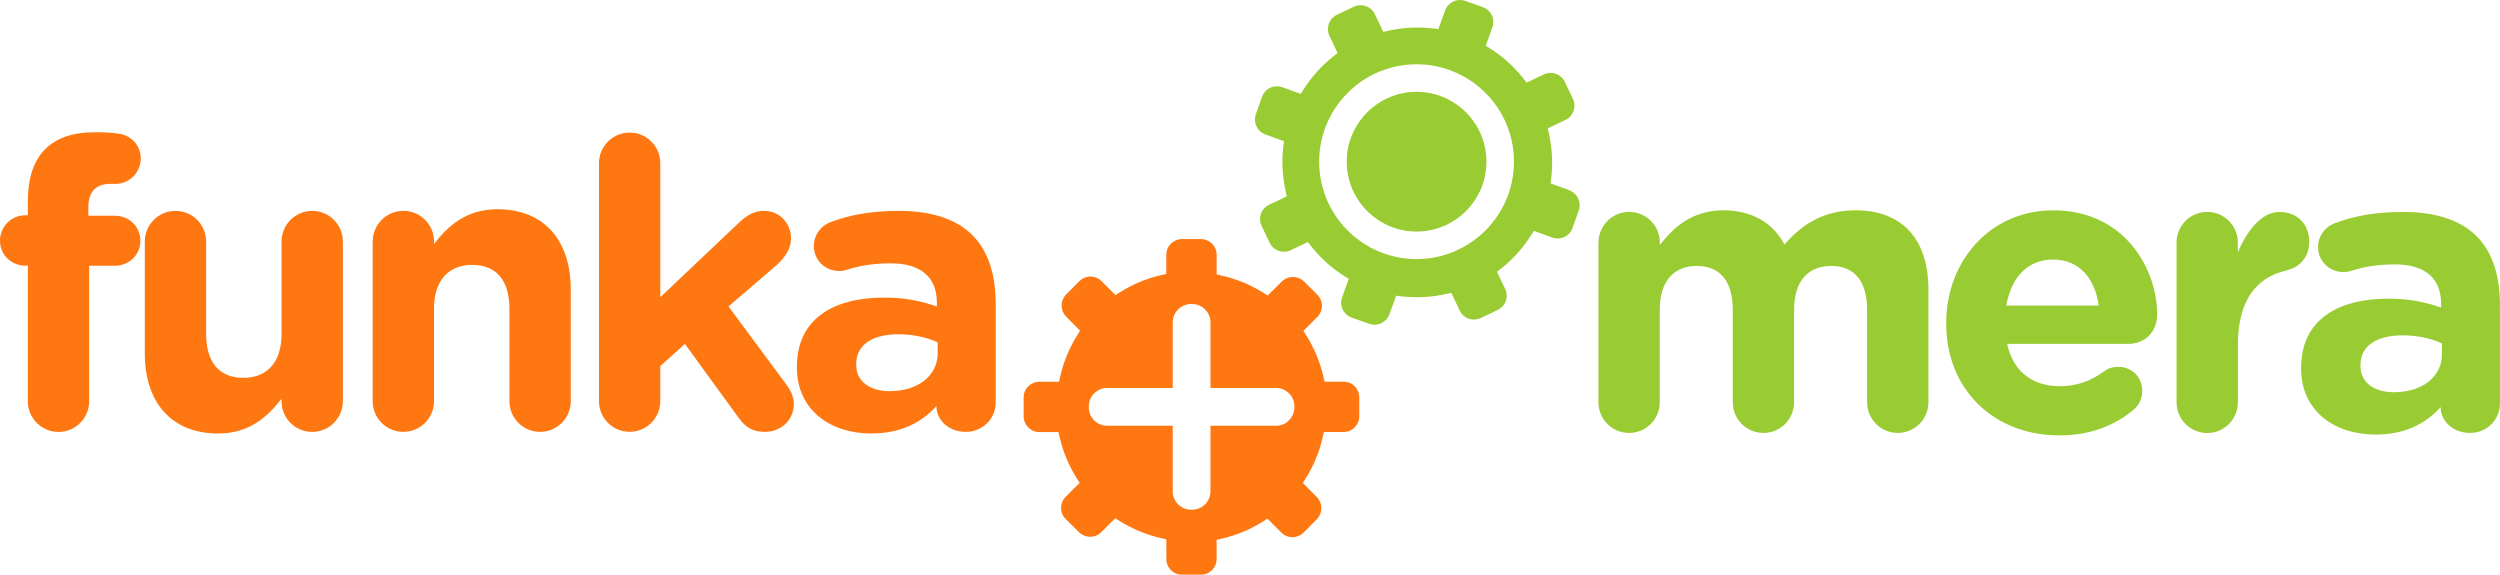 <svg xmlns="http://www.w3.org/2000/svg" id="Lager_2" data-name="Lager 2" viewBox="0 0 652.99 150.11"><defs><style>      .cls-1 {        fill: #f71;      }      .cls-2 {        fill: #9c3;      }    </style></defs><g id="Lager_2-2" data-name="Lager 2"><g><path class="cls-1" d="m7.27,69.4h-.63c-3.69,0-6.64-2.84-6.64-6.53s2.95-6.64,6.64-6.64h.63v-3.58c0-6.22,1.58-10.75,4.53-13.69,2.95-2.95,7.27-4.42,12.96-4.42,2.53,0,4.74.11,6.53.42,2.74.42,5.48,2.84,5.48,6.43s-2.95,6.64-6.53,6.64h-1.37c-3.69,0-5.79,1.9-5.79,6.11v2.21h6.95c3.69,0,6.64,2.84,6.64,6.53s-2.95,6.53-6.64,6.53h-6.74v35.4c0,4.42-3.58,8.01-8.01,8.01s-8.01-3.58-8.01-8.01v-35.4Z"></path><path class="cls-1" d="m89.55,104.8c0,4.42-3.58,8.01-8.01,8.01s-8.01-3.58-8.01-8.01v-.63c-3.69,4.74-8.43,9.06-16.54,9.06-12.12,0-19.17-8.01-19.17-20.96v-29.18c0-4.42,3.58-8.01,8.01-8.01s8.01,3.58,8.01,8.01v24.12c0,7.58,3.58,11.48,9.69,11.48s10.01-3.9,10.01-11.48v-24.12c0-4.42,3.58-8.01,8.01-8.01s8.01,3.58,8.01,8.01v41.72Z"></path><path class="cls-1" d="m97.35,63.08c0-4.42,3.58-8.01,8.01-8.01s8.01,3.58,8.01,8.01v.63c3.69-4.74,8.43-9.06,16.54-9.06,12.12,0,19.17,8.01,19.17,20.96v29.18c0,4.42-3.58,8.01-8.01,8.01s-8.01-3.58-8.01-8.01v-24.12c0-7.59-3.58-11.48-9.69-11.48s-10.01,3.9-10.01,11.48v24.12c0,4.42-3.58,8.01-8.01,8.01s-8.01-3.58-8.01-8.01v-41.72Z"></path><path class="cls-1" d="m156.45,42.64c0-4.42,3.58-8.01,8.01-8.01s8.01,3.58,8.01,8.01v34.98l20.02-18.96c2.32-2.21,4.21-3.58,7.06-3.58,4.32,0,7.06,3.48,7.06,7.16,0,2.74-1.47,4.85-3.69,6.95l-12.64,10.85,15.06,20.33c1.37,1.9,2,3.37,2,5.16,0,4.32-3.48,7.27-7.48,7.27-3.16,0-5.06-1.05-6.95-3.69l-14.01-19.28-6.43,5.79v9.16c0,4.42-3.58,8.01-8.01,8.01s-8.01-3.58-8.01-8.01v-62.15Z"></path></g><path class="cls-1" d="m208.15,95.95v-.21c0-12.33,9.38-18.01,22.76-18.01,5.69,0,9.8.95,13.8,2.32v-.95c0-6.64-4.11-10.32-12.12-10.32-4.42,0-8.01.63-11.06,1.58-.95.32-1.58.42-2.32.42-3.69,0-6.64-2.84-6.64-6.53,0-2.84,1.79-5.27,4.32-6.22,5.06-1.9,10.54-2.95,18.01-2.95,8.74,0,15.06,2.32,19.07,6.32,4.21,4.21,6.11,10.43,6.11,18.01v25.7c0,4.32-3.48,7.69-7.8,7.69-4.64,0-7.69-3.27-7.69-6.64v-.1c-3.9,4.32-9.27,7.16-17.07,7.16-10.64,0-19.38-6.11-19.38-17.28Zm36.77-3.69v-2.84c-2.74-1.26-6.32-2.11-10.22-2.11-6.85,0-11.06,2.74-11.06,7.8v.21c0,4.32,3.58,6.85,8.74,6.85,7.48,0,12.54-4.11,12.54-9.9Z"></path><g><path class="cls-2" d="m417.52,63.36c0-4.42,3.58-8.01,8.01-8.01s8.01,3.58,8.01,8.01v.63c3.69-4.74,8.53-9.06,16.64-9.06,7.37,0,12.96,3.27,15.91,8.95,4.95-5.79,10.85-8.95,18.54-8.95,11.9,0,19.07,7.16,19.07,20.75v29.39c0,4.42-3.58,8.01-8.01,8.01s-8.01-3.58-8.01-8.01v-24.12c0-7.59-3.37-11.48-9.38-11.48s-9.69,3.9-9.69,11.48v24.12c0,4.42-3.58,8.01-8.01,8.01s-8.01-3.58-8.01-8.01v-24.12c0-7.59-3.37-11.48-9.38-11.48s-9.69,3.9-9.69,11.48v24.12c0,4.42-3.58,8.01-8.01,8.01s-8.01-3.58-8.01-8.01v-41.72Z"></path><path class="cls-2" d="m537.84,113.72c-16.96,0-29.5-11.9-29.5-29.18v-.21c0-16.12,11.48-29.39,27.92-29.39,18.86,0,27.18,15.49,27.18,27.18,0,4.64-3.27,7.69-7.48,7.69h-31.71c1.58,7.27,6.64,11.06,13.8,11.06,4.42,0,8.11-1.37,11.38-3.79,1.16-.84,2.21-1.26,3.9-1.26,3.58,0,6.22,2.74,6.22,6.32,0,2.11-.95,3.69-2.11,4.74-4.95,4.21-11.38,6.85-19.59,6.85Zm10.32-33.92c-.95-7.16-5.16-12.01-11.9-12.01s-10.96,4.74-12.22,12.01h24.12Z"></path></g><g><path class="cls-2" d="m568.5,63.36c0-4.42,3.58-8.01,8.01-8.01s8.01,3.58,8.01,8.01v2.53c2.32-5.48,6.11-10.53,10.85-10.53s7.8,3.27,7.8,7.8c0,4.21-2.74,6.74-6,7.48-8.11,1.9-12.64,8.11-12.64,19.49v14.96c0,4.42-3.58,8.01-8.01,8.01s-8.01-3.58-8.01-8.01v-41.72Z"></path><path class="cls-2" d="m601.05,96.23v-.21c0-12.33,9.38-18.01,22.76-18.01,5.69,0,9.8.95,13.8,2.32v-.95c0-6.64-4.11-10.32-12.12-10.32-4.42,0-8.01.63-11.06,1.58-.95.32-1.58.42-2.32.42-3.69,0-6.64-2.84-6.64-6.53,0-2.84,1.79-5.27,4.32-6.22,5.06-1.9,10.53-2.95,18.01-2.95,8.74,0,15.07,2.32,19.07,6.32,4.21,4.21,6.11,10.43,6.11,18.01v25.7c0,4.32-3.48,7.69-7.8,7.69-4.64,0-7.69-3.27-7.69-6.64v-.1c-3.9,4.32-9.27,7.16-17.07,7.16-10.64,0-19.38-6.11-19.38-17.28Zm36.77-3.69v-2.84c-2.74-1.26-6.32-2.11-10.22-2.11-6.85,0-11.06,2.74-11.06,7.8v.21c0,4.32,3.58,6.85,8.74,6.85,7.48,0,12.54-4.11,12.54-9.9Z"></path></g><path class="cls-1" d="m350.97,99.69h-5l-.28-1.23c-.88-3.9-2.42-7.59-4.57-10.98l-.68-1.06.89-.89,2.75-2.74s0-.01.02-.02c.19-.19.36-.4.5-.62.09-.13.15-.27.22-.41.05-.1.11-.19.16-.3.41-1,.41-2.13,0-3.13-.04-.1-.1-.19-.15-.28-.07-.14-.14-.29-.23-.42-.13-.2-.29-.38-.45-.55-.02-.03-.04-.06-.07-.08l-3.46-3.44c-.2-.2-.41-.37-.64-.52-.11-.07-.23-.12-.34-.18-.12-.07-.24-.14-.37-.19-1.01-.41-2.14-.41-3.15,0-.11.05-.21.11-.32.17-.13.07-.26.12-.39.21-.21.14-.4.3-.58.47-.02.02-.04.03-.06.05l-2.75,2.74-.9.89-1.07-.67c-1.26-.79-2.57-1.5-3.91-2.13-1.56-.72-3.17-1.33-4.82-1.81-.76-.23-1.53-.43-2.3-.61l-1.23-.28v-5.13c0-1.37-.68-2.57-1.71-3.32-.04-.03-.07-.06-.11-.09-.04-.03-.09-.04-.13-.07-.63-.4-1.38-.63-2.18-.63h-4.9s0,0,0,0c-2.28,0-4.13,1.84-4.13,4.11h0v3.73h0v1.27l-1.23.28c-3.85.87-7.49,2.38-10.84,4.49-.05.03-.09.05-.14.08l-.09.06-.97.62-.89-.89-2.74-2.75c-.07-.07-.16-.12-.23-.19-.13-.11-.26-.23-.4-.33-.16-.11-.34-.19-.51-.27-.07-.03-.13-.07-.19-.1-1-.42-2.14-.42-3.14,0-.07.03-.14.08-.21.11-.17.08-.33.16-.49.26-.15.1-.28.22-.42.34-.07.06-.15.11-.21.17l-3.44,3.46s0,0,0,0h0s0,0,0,0c-.19.19-.36.41-.51.63-.09.14-.15.28-.23.43-.05.09-.11.18-.15.28-.41,1.01-.41,2.15,0,3.15.03.07.07.13.1.19.08.18.16.35.27.52.09.14.21.27.32.4.07.08.12.16.19.24l2.74,2.75.89.89-.7,1.12c-2.11,3.36-3.64,7.06-4.51,10.93v.04s-.01.01-.01.02l-.28,1.23h-5.14c-2.27,0-4.1,1.84-4.1,4.1v4.94c0,2.27,1.84,4.1,4.1,4.1h5l.28,1.23c.88,3.9,2.42,7.59,4.57,10.98l.68,1.06-.89.89-2.75,2.74c-1.61,1.6-1.61,4.21,0,5.81l3.46,3.44c.78.77,1.81,1.2,2.92,1.2s2.14-.43,2.92-1.2l2.75-2.74.89-.89,1.12.7c3.36,2.11,7.06,3.64,10.93,4.51l1.29.29v1.26h0v3.88c0,1.42.72,2.67,1.81,3.4.66.44,1.44.7,2.29.7h4.94c1.98,0,3.64-1.41,4.02-3.28.05-.27.08-.54.08-.83v-5l1.23-.28c3.9-.88,7.59-2.42,10.98-4.57l1.06-.68.89.89,2.74,2.75c1.6,1.61,4.21,1.61,5.81,0l3.44-3.46c.77-.78,1.2-1.81,1.2-2.92s-.42-2.14-1.2-2.92l-2.74-2.75-.89-.9.67-1.07c2.14-3.4,3.67-7.11,4.55-11.03l.28-1.23h5.14c2.27,0,4.1-1.84,4.1-4.1v-4.94c0-2.27-1.84-4.1-4.1-4.1Zm-12.88,6.65c0,2.67-2.13,4.86-4.73,4.86h-17.19v17.15c0,2.62-2.15,4.77-4.77,4.77h-.32c-2.62,0-4.77-2.15-4.77-4.77v-17.15h-17.15c-2.62,0-4.77-2.15-4.77-4.77v-.32c0-2.62,2.15-4.77,4.77-4.77h17.15v-17.15c0-2.62,2.15-4.77,4.77-4.77h.32c2.62,0,4.77,2.15,4.77,4.77v17.15h17.15c2.62,0,4.77,2.15,4.77,4.77v.23Z"></path><g><path class="cls-2" d="m370.01,23.98c-10.06,0-18.25,8.19-18.25,18.25s8.19,18.25,18.25,18.25,18.25-8.19,18.25-18.25-8.19-18.25-18.25-18.25Z"></path><path class="cls-2" d="m412.19,51.8c-.47-1-1.3-1.76-2.33-2.13l-3.66-1.32-1.19-.43.15-1.25c.48-3.99.27-8-.61-11.92l-.28-1.23,1.14-.54h0s3.49-1.66,3.49-1.66h0c2.05-.97,2.92-3.42,1.95-5.47l-2.12-4.47c-.97-2.05-3.42-2.92-5.47-1.95h0s-3.37,1.6-3.37,1.6h0s-1.14.54-1.14.54l-.78-.99c-2.47-3.15-5.44-5.82-8.83-7.96l-1.07-.67.43-1.19,1.32-3.66s0-.02,0-.02c.09-.25.15-.51.19-.77.02-.15.02-.31.02-.46,0-.11.02-.22.01-.33-.05-1.08-.54-2.1-1.34-2.83-.08-.07-.17-.13-.25-.19-.13-.1-.25-.2-.39-.29-.2-.12-.42-.22-.64-.3-.03-.01-.06-.03-.1-.05l-4.6-1.63c-.26-.09-.53-.16-.8-.19-.13-.02-.25-.01-.38-.02-.14,0-.28-.02-.42-.02-1.08.06-2.11.55-2.84,1.35-.08.09-.14.19-.22.29-.09.12-.19.22-.26.35-.13.21-.23.44-.32.68,0,.02-.02.04-.03.07l-1.32,3.66-.43,1.19-1.25-.15c-1.48-.18-2.97-.26-4.45-.25-1.72.01-3.43.16-5.13.42-.78.12-1.56.26-2.34.44l-1.23.28-.54-1.14-1.66-3.5c-.58-1.23-1.72-2.03-2.97-2.26-.05,0-.09-.03-.13-.03-.05,0-.1,0-.14,0-.74-.09-1.52.02-2.24.36l-4.42,2.1s0,0,0,0c-2.06.97-2.94,3.43-1.97,5.48h0s1.6,3.37,1.6,3.37h0s.54,1.14.54,1.14l-.99.78c-3.1,2.44-5.75,5.36-7.88,8.7-.03.05-.06.09-.09.13l-.06.09-.61.97-1.19-.43-3.66-1.32c-.1-.03-.19-.05-.29-.07-.17-.05-.33-.1-.5-.13-.19-.03-.39-.03-.58-.03-.07,0-.15-.01-.22,0-1.08.05-2.11.54-2.84,1.34-.05.06-.09.13-.14.19-.12.14-.23.29-.33.45-.09.15-.16.32-.23.49-.04.09-.09.16-.12.25l-1.63,4.6s0,0,0,0h0s0,0,0,0c-.09.26-.15.52-.19.79-.02.16-.02.32-.02.48,0,.11-.02.21-.01.32.06,1.09.55,2.12,1.35,2.85.05.05.12.08.17.13.15.12.3.25.47.35.15.09.31.15.46.22.09.04.18.1.27.13l3.66,1.32,1.19.43-.16,1.31c-.47,3.94-.26,7.93.61,11.81v.04s.01.01.01.02l.28,1.23-1.14.54h0s-3.5,1.66-3.5,1.66h0c-2.05.97-2.92,3.42-1.95,5.47v.02s2.11,4.42,2.11,4.42v.02c.98,2.05,3.43,2.92,5.48,1.95h0s3.37-1.6,3.37-1.6l.11-.05,1.03-.49.78.99c2.47,3.15,5.44,5.83,8.83,7.96l1.07.67-.43,1.19-1.32,3.66c-.77,2.14.35,4.49,2.49,5.25l4.6,1.63c1.03.36,2.15.31,3.15-.17,1-.47,1.76-1.3,2.13-2.33l1.32-3.66.43-1.19,1.31.16c3.94.47,7.93.26,11.81-.61l1.29-.29.54,1.14h0s1.66,3.5,1.66,3.5c.61,1.28,1.79,2.1,3.09,2.3.78.12,1.61.01,2.37-.35h0l4.47-2.12h0c1.79-.85,2.69-2.83,2.23-4.68-.07-.26-.16-.53-.28-.78l-1.65-3.48-.49-1.03.99-.78c3.15-2.47,5.82-5.44,7.96-8.83l.67-1.07,1.19.43,3.66,1.32c2.14.77,4.49-.35,5.25-2.49l1.63-4.6c.37-1.03.3-2.15-.17-3.15Zm-42.19,15.87c-14.03,0-25.44-11.41-25.44-25.44s11.41-25.44,25.44-25.44,25.44,11.41,25.44,25.44-11.41,25.44-25.44,25.44Z"></path></g></g></svg>
